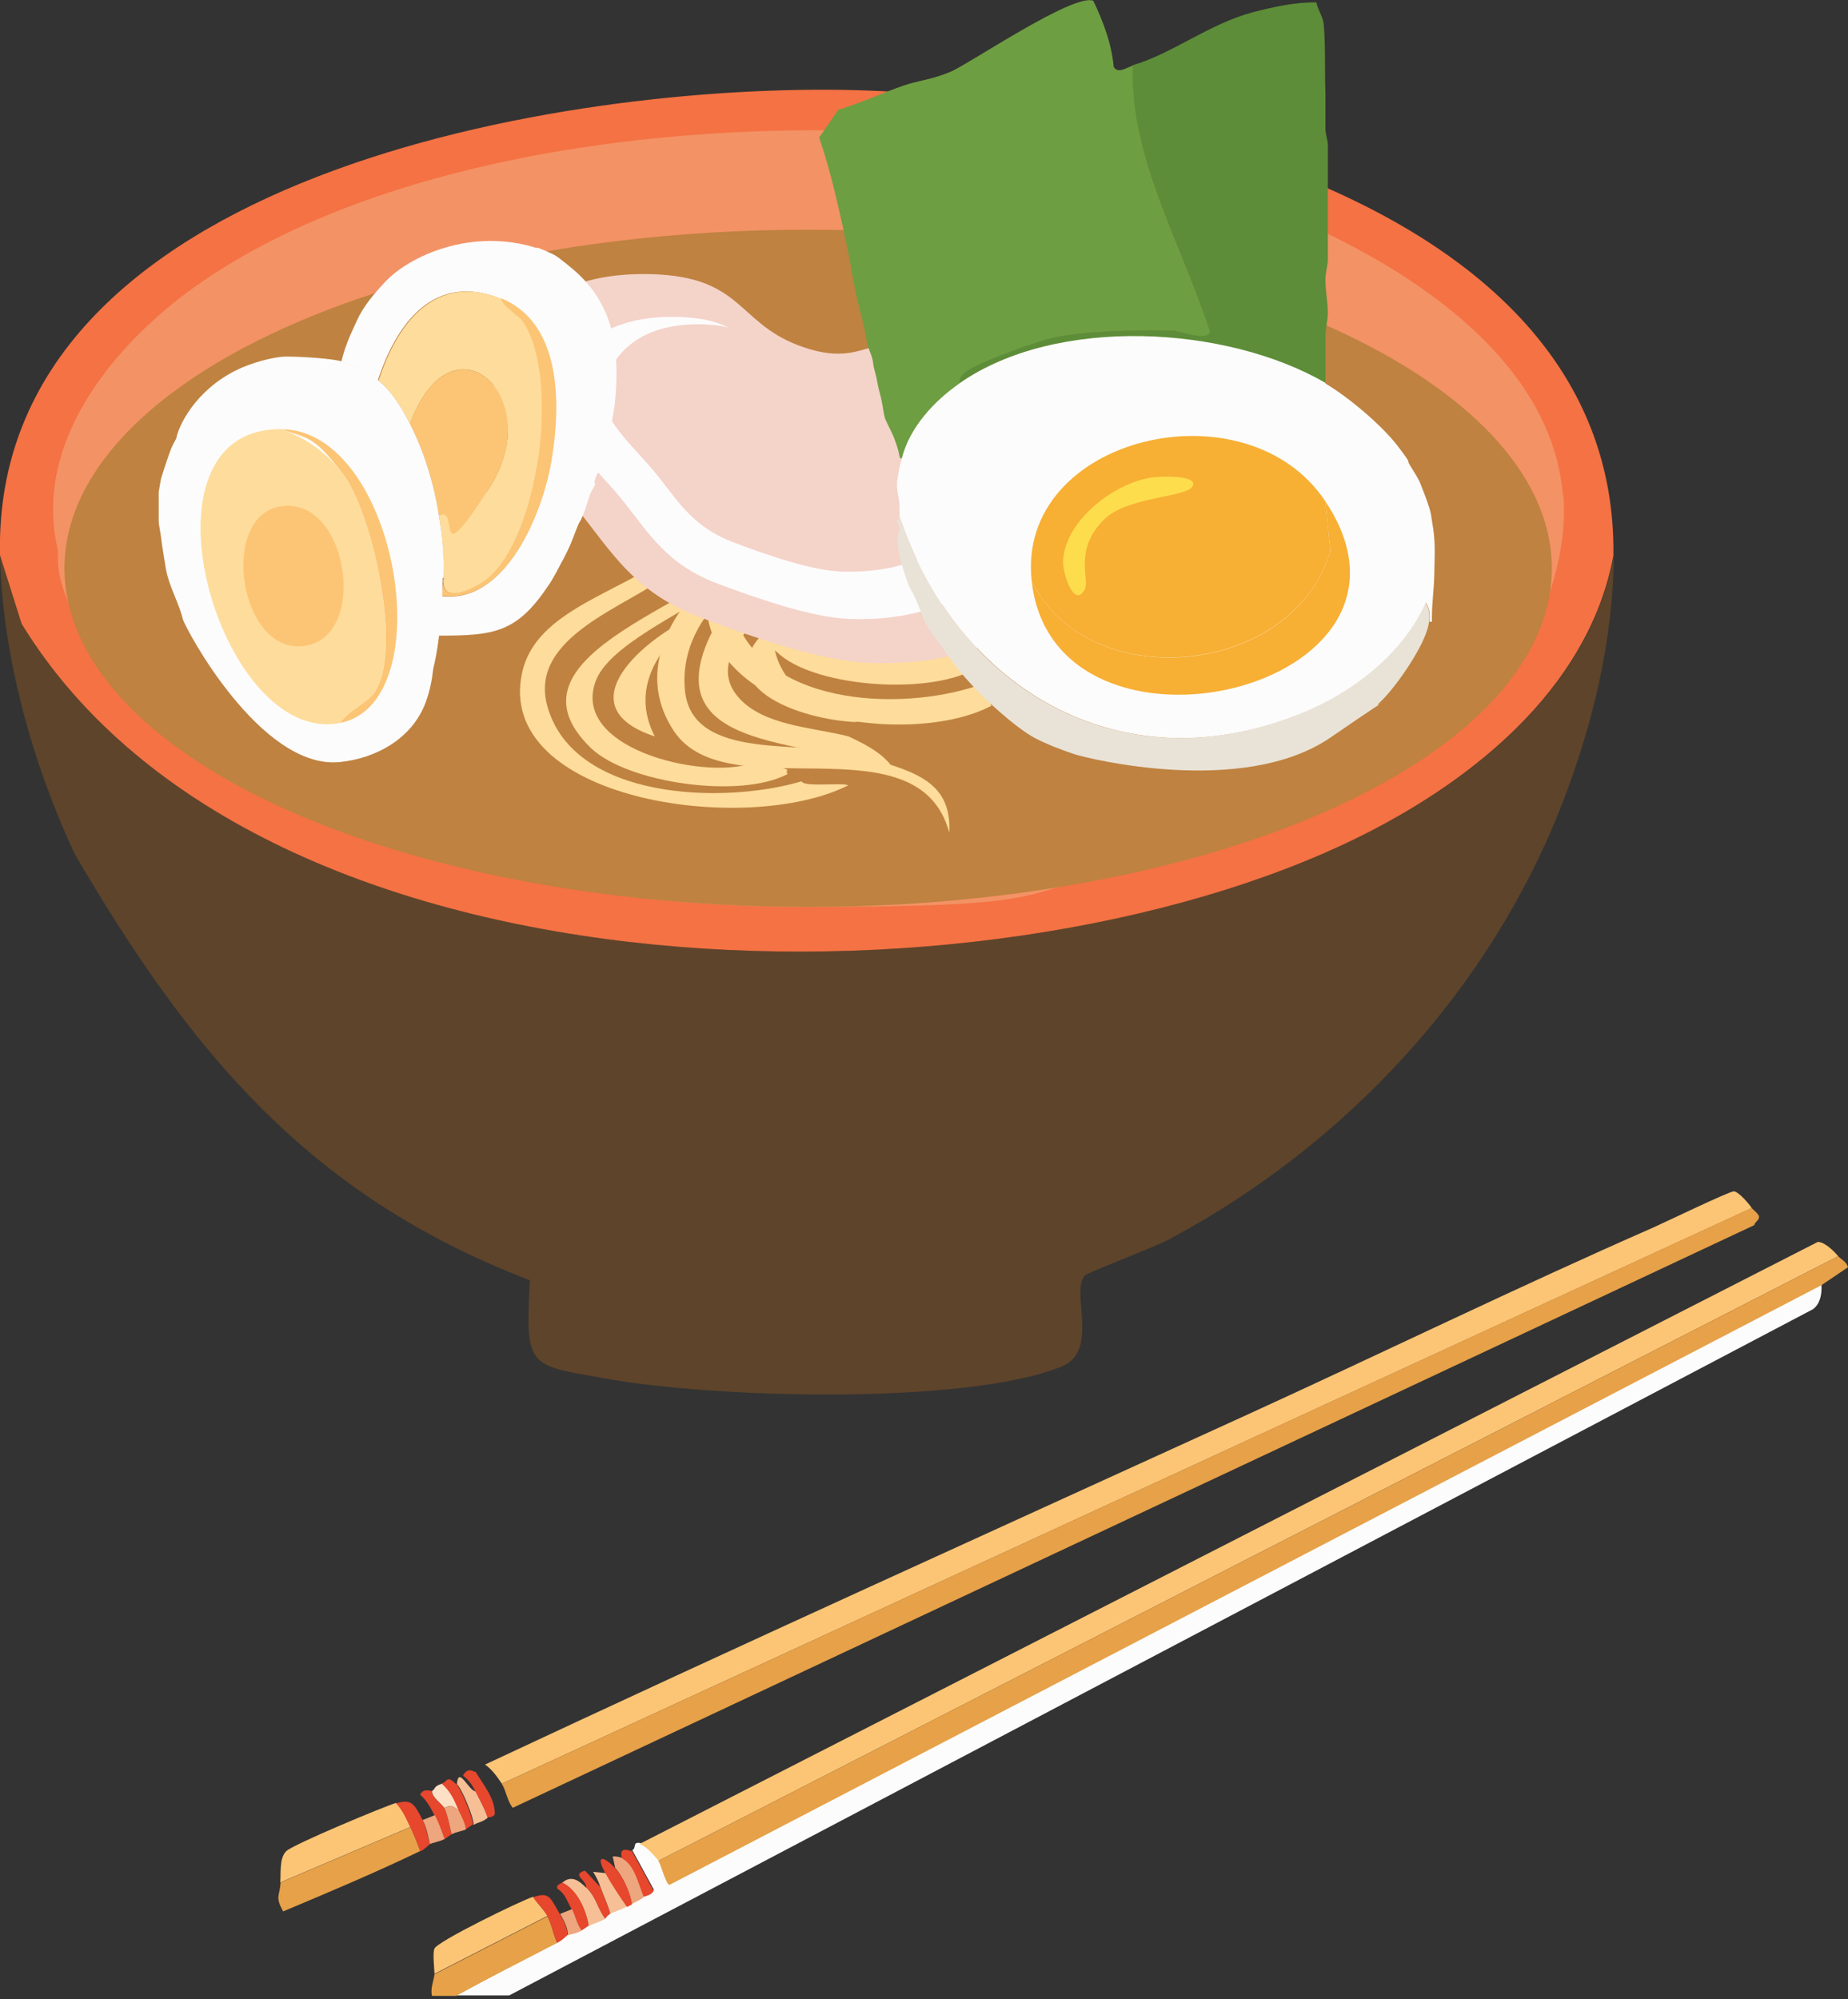 <?xml version="1.0" encoding="UTF-8"?>
<svg id="_レイヤー_1" data-name="レイヤー_1" xmlns="http://www.w3.org/2000/svg" version="1.1" viewBox="0 0 453 490"><rect x="0" y="0" width="453" height="490" fill="#333333" stroke="none"/>
  <!-- Generator: Adobe Illustrator 29.0.0, SVG Export Plug-In . SVG Version: 2.1.0 Build 186)  -->
  <defs>
    <style>
      .st0 {
        fill: #f6bf96;
      }

      .st1 {
        fill: #fcc575;
      }

      .st2 {
        fill: #fedc9b;
      }

      .st3 {
        fill: #fde0c6;
      }

      .st4 {
        fill: #eda67d;
      }

      .st5 {
        fill: #6e9e42;
      }

      .st6 {
        fill: #5e442a;
      }

      .st7 {
        fill: #fdfcfc;
      }

      .st8 {
        fill: #f47243;
      }

      .st9 {
        fill: #e7472d;
      }

      .st10 {
        fill: #fedd4d;
      }

      .st11 {
        fill: #e9e3d7;
      }

      .st12 {
        fill: #f39265;
      }

      .st13 {
        fill: #bf8240;
      }

      .st14 {
        fill: #f7af34;
      }

      .st15 {
        fill: #e6a149;
      }

      .st16 {
        fill: #5d8d38;
      }

      .st17 {
        fill: #f4d3c9;
      }
    </style>
  </defs>
  <path class="st6" d="M337.7,202.8C248.8,249.9,64.1,248.9,5.3,152.9L0,136.1c.6,24.8,7.9,50.9,18.3,73.2,28.2,48.2,57.2,83.7,111.6,104.5-1.2,21.9-.4,20.7,19.2,24.2,25.7,4.6,87.2,6.5,111-3,9.7-3.8,2.1-18.6,5.9-22.4.8-.8,17.5-7.1,20.7-8.9,43.4-23.2,78.8-61.3,96.5-107.4,7.4-19.3,12.2-39.5,12.4-60.2-5.6,30.7-31.5,52.8-57.8,66.7Z"/>
  <path class="st8" d="M395.5,136.1c-5.6,30.7-31.5,52.8-57.8,66.7C248.8,249.9,64.1,248.9,5.3,152.9L0,136.1C-2.1,42.5,139.7,20.2,209.9,22.1c67.6,1.9,186.5,27.8,185.6,113.9Z"/>
  <path class="st12" d="M383.1,121.3c-3.9-47.5-73.9-75.2-113.9-82.6.2.7-29.8-4.7-29.8-4.7-58.3-6.4-140.1,1.1-189.5,34.8-21,14.3-42.2,39.1-35.7,66.1-.2,5.1.6,7.7,2.4,12.4,5.2,14,17.6,25.7,30.4,34.7,33,24.3,87.6,40.3,149.5,40.3s52.4-3,75.4-8.4c-.3.2-.6.4-.9.7,9.8-2.1,18.8-5.1,28.3-8.3,1.3-.4,2.4-.6,4.1-1.2,2.9-1,6-1.8,8.9-3,1.1-.4,2.3-1.5,3-1.8,2-.8,4.5-1.4,6.5-2.4,1.2-.6,2.4-1.2,3.5-1.8,6.7-3.3,17.3-8.3,22.4-13.6,3-.6,6-3.4,8.3-5.3,4.6-3.8,8.6-7.8,12.4-12.4.6-.7,1.5-1.2,2.4-2.4,4.7-6.3,7.9-12.4,10-20.1,2-7.1,3-13.8,2.4-21.2ZM209.6,34.2c1.4-.4,2.5-.5,3.2-.2,0,.1.1.3.2.4-1.1,0-2.2-.1-3.4-.1Z"/>
  <ellipse class="st13" cx="198.1" cy="139.3" rx="182.3" ry="83"/>
  <g>
    <g>
      <path class="st2" d="M215.4,122.7c0,1.1.9,4.1,1.1,5.7-20,1.6-50.9,17.1-48.6,40.8,1.7,17.9,30.1,11.9,42.5,15.8,12.3,3.9,23,5.6,22.3,19.1-2.3-.6,2.3.6,0,0-7.6-28.3-54.4-5.3-67.5-24.9-17.7-26.6,26.2-57.5,50.3-56.5Z"/>
      <path class="st2" d="M216.6,132.7c0,.4,0,.7.4.7-.8,1.6-2,3.8-2.5,5.5-11.7-.9-45.6,18.2-33.5,32,6.1,7,18,7.3,27,9.6,9.4,4.3,10.6,7.1,12.3,10.2-14.7-10.6-60.4-3.8-46.4-34.5,5.2-11.4,29.7-25.1,42.7-23.5Z"/>
      <path class="st2" d="M189.6,152.9c-1.3,13.6,9.3,20.1,20.6,24.1-13.7-.4-38.9-9-20.6-24.1Z"/>
    </g>
    <g>
      <path class="st2" d="M208,192.6c-.4-1-11.1.5-11.5-1.1-19.2,5.7-55.8,4.6-62.3-18.3-4.9-17.3,20-24.6,30.1-32.7,10-8.1,14.3-11.2,13.3-23.8-1.9,1.3-1.8-3-3.7-1.7,3.2,29.1-40.8,26.8-45.9,49.8-6.9,31.3,54.9,40.3,79.9,27.7Z"/>
      <path class="st2" d="M193,189.6c-.2-.4-.3-.6.1-.8-1.4-1.2-6.6-.9-7.7-2.2-10.5,5.1-45.7-2.4-39.4-19.6,3.1-8.7,21.3-16.7,28.8-22.2,0-3.5,10.9-9.4,11.4-12.8-9.8,15.2-65.6,27.8-41.4,51.3,9,8.7,36.8,12.6,48.3,6.4Z"/>
      <path class="st2" d="M160.5,180.5c-6.2-12.2,1.3-22.1,10.5-29.9-12.6,5.3-33,22.5-10.5,29.9Z"/>
    </g>
    <path class="st2" d="M243,173c-.4-1-1-4.1-1.5-5.6-18.7,7.1-53.3,6.3-61.4-16.1-6.1-16.9,18.2-25.9,27.7-34.8,9.4-8.8,11.9-20.7,10.1-33.1-1.8,1.5-3.7,2.9-5.5,4.4,5.2,28.8-35.6,32.3-39,55.6-4.6,31.7,48.3,40.8,69.6,29.6Z"/>
    <path class="st2" d="M239.8,163.4c-.2-.4-.4-.5,0-.8-1.4-1.1-3.4-2.6-4.6-3.9-10.2,5.8-49,3-44-14.6s20.1-18.2,27.2-24.1c-.3-3.5-.3-7-.1-10.5-8.7,15.9-53,29.2-27.1,51,9.6,8.1,37.6,10,48.6,3Z"/>
  </g>
  <g>
    <path class="st17" d="M259.8,141.1c-5.6,14.5-23.8,22.1-46.5,21.4-11.8-.4-29.2-6.4-42.2-11.4-17.6-6.8-22.5-18.4-32.2-29.4-11.3-12.7-21.4-21.8-16.8-33.6,5.2-13.4,17.5-21.5,37.8-20.9,22,.7,20.8,11.7,35.7,17.4s17.3-2.3,28.4-.4c33.4,5.5,43.2,37.6,35.8,56.9Z"/>
    <path class="st7" d="M244.5,135.1c-4.3,11.3-18.5,17.2-36.2,16.6-9.2-.3-22.7-5-32.8-8.8-13.7-5.3-17.5-14.3-25.1-22.9-8.8-9.9-16.6-16.9-13.1-26.1,4-10.4,13.6-16.8,29.4-16.2,17.1.6,16.2,9.1,27.8,13.5,3.7,1.4,13.5-1.8,22.1-.3,26,4.3,33.6,29.3,27.8,44.3Z"/>
    <path class="st17" d="M236.1,126.5c-3.6,9.2-15.2,14-29.6,13.6-7.5-.2-18.6-4.1-26.8-7.2-11.2-4.3-14.3-11.7-20.5-18.7-7.2-8.1-13.6-13.8-10.7-21.4,3.3-8.5,11.1-13.7,24-13.3,14,.5,13.2,7.4,22.7,11.1,3,1.2,11-1.4,18.1-.3,21.3,3.5,27.5,23.9,22.8,36.2Z"/>
  </g>
  <g>
    <g>
      <path class="st16" d="M324.3,4.9c.7,3.1.4,13.5.6,17.7,0,1.2,0,2.4,0,3.5,0,1.8,0,3.6,0,5.3,0,1.6.6,3,.6,4.1,0,1.7,0,3.5,0,5.3,0,1.4,0,2.8,0,4.1,0,2.2,0,4.3,0,6.5,0,1.6,0,3.2,0,4.7,0,2.5,0,5.2,0,7.7,0,1.2-.6,2.9-.6,4.7,0,2.8.6,5.7.6,8.3,0,1.6-.6,3.8-.6,5.9,0,2.7,0,5.5,0,8.3v3c-24.4-14.2-66.1-16.5-89.7,0-.3-1.4.5-2.2,1.5-3,2.8-2.2,17.5-7.5,21.2-8.3,8.1-1.7,21-2,29.5-1.8,1.7,0,8.4,2.8,9.1.3-6.9-21.2-19.7-42.6-18.9-65.2,9.7-2.8,18.7-10.1,29.5-13,5.1-1.3,10.3-2.5,15.6-2.4.2,1.3,1.2,3,1.5,4.1Z"/>
      <path class="st5" d="M277.7,16.1c-.8,22.7,12,44.1,18.9,65.2-.7,2.5-7.5-.3-9.1-.3-8.6-.2-21.4,0-29.5,1.8-3.7.8-18.5,6.1-21.2,8.3-1,.8-1.8,1.5-1.5,3-6.3,4.4-12.2,10.6-14.2,18.3-.5,0-.5-.2-.6-.6-.3-1.6-.7-2.7-1.2-4.1-.5-1.5-2.1-4.3-2.4-5.3-.4-1.5-.6-3.8-1.2-5.9s-.7-3.6-1.2-5.3-.4-2-.6-3-.9-2.5-1.2-3.5c-.4-1.9-.7-4-1.2-5.9s-.8-3.2-1.2-4.7-.8-4-1.2-5.9c-.5-2.1-.7-4.4-1.2-6.5-2-9.4-4-18.9-7.1-28l4.7-6.8c4.8-1.4,10.8-4.1,15.9-5.9,4.2-1.4,7.2-1.5,11.8-3.5S263.3-1.8,268,.2c2.4,5,4.5,10.5,5,16.2,1.1,1.8,3.2.1,4.7-.3Z"/>
      <g>
        <path class="st11" d="M350.3,152.4c-.5,5.1-8,15.9-11.8,19.5s9-5.8-12.4,8.9c-21.4,14.6-59.5,5.1-62.6,4.1-3.1-1-7.2-2.6-10-4.1-4.7-2.6-12.3-9.5-15.9-13.6-2.4-2.6-4.5-5.4-6.5-8.3s-3.5-4.7-4.1-5.9-1.7-4.3-2.4-5.9-1.4-2.6-1.8-3.5c-2.2-5.7-3.4-11.4-2.4-13.3.5-1-.6-2.4-.6-2.7s.5.3.6-1.2c14,42.2,53.7,65.9,97.1,49,13.1-5.1,26.1-14.7,31.9-27.7,1,1.4,1.1,3.1.9,4.7Z"/>
        <g>
          <path class="st7" d="M324.9,94c5.6,3.3,13.8,10.2,17.7,15.3s2,3.1,3,4.7,2,3.2,2.4,4.1c.8,2,1.8,4.5,2.4,6.5s.4,2.1.6,3c.9,4.9.7,7.6.6,12.4,0,3.8-.6,7.7-.6,11.2v1.2h-.6c.2-1.6.1-3.3-.9-4.7-5.8,13-18.8,22.7-31.9,27.7-43.4,16.9-83.1-6.8-97.1-49,0-.8,0-1.6,0-2.4,0-2-.8-3.6-.6-5.9.2-1.7.7-4.2,1.2-5.9,2-7.6,7.9-13.9,14.2-18.3,23.6-16.5,65.3-14.2,89.7,0Z"/>
          <path class="st14" d="M324.9,122.9c30.8,46.4-66.6,69-72,19.5,13.9,28.5,64.4,23.4,73.2-7.4l-1.2-12.1Z"/>
          <g>
            <path class="st14" d="M324.9,122.9l1.2,12.1c-8.8,30.7-59.3,35.9-73.2,7.4-3.9-35.4,52.6-48.8,72-19.5Z"/>
            <path class="st10" d="M282.7,117c1.4-.2,10.9-.7,9.7,2.1s-15.8,2.6-21.5,8c-7.9,7.5-3.7,14.9-5,17.4-2.6,4.8-5.5-4.1-5.3-7.1.5-10,12.9-19.3,22.1-20.4Z"/>
          </g>
        </g>
      </g>
    </g>
    <g>
      <g>
        <path class="st7" d="M131.8,60.7c.4.1,3.6,1.5,4.1,1.8.9.4,5,3.8,5.9,4.7,9.2,8.7,10.1,19.8,8.9,31.9-.2,1.7-.8,4.6-1.2,6.5s-1.2,4.8-1.8,7.1,0,.4,0,.6c-.3,1-1.4,2.9-1.8,4.1s0,.9,0,1.2-.9,1.7-1.2,2.4c-.6,1.7-1.1,3.6-1.8,5.3s-.9,1.6-1.2,2.4c-.8,1.9-1.5,4.1-2.4,5.9-.5,1.1-1.2,2.5-1.8,3.5-.7,1.4-2.2,4.2-3,5.3-7.8,11.7-13.3,12.4-27,12.4-.6-3,.5-7.1.5-9.7,16.1,2.2,25-20.7,27.1-33.1,2.3-13.5,2.6-33.8-12.4-39.8-16.2-6.5-25.5,5.9-30.1,20.1-2-1.7-6.3-4-8.9-4.7.6-2.7,1.8-5.8,3-8.3s1.8-4.9,7.7-11.2c5.9-6.3,21.1-13.4,37.2-8.3Z"/>
        <path class="st2" d="M122.9,73.1c.5,2.2,4.1,3.9,5.3,5.6,9.4,13.7,3.9,53.7-9.1,63.5-3.1,2.3-11.3,6.3-10.3-.6-.1-5.8-.3-9.6-1.2-15.3,5.4-2.4,8.8-1.2,12.4-6.8,14.3-22.3-9.3-43.6-19.5-15.6-2-3.9-4.3-7.8-7.7-10.6,4.6-14.2,13.9-26.5,30.1-20.1Z"/>
        <path class="st1" d="M108.2,146.1c0-.8.6-3,.5-4.5-1,6.9,7.2,2.9,10.3.6,13.1-9.8,18.5-49.8,9.1-63.5-1.2-1.7-4.8-3.4-5.3-5.6,15,6,14.7,26.3,12.4,39.8-2.1,12.5-11,35.3-27.1,33.1Z"/>
        <path class="st1" d="M107.6,126.3c-1.2-7.6-3.6-15.6-7.1-22.4,10.2-27.9,33.8-6.7,19.5,15.6s-7,4.4-12.4,6.8Z"/>
      </g>
      <g>
        <path class="st7" d="M108.8,141.6c0-5.8-.3-9.6-1.2-15.3-1.2-7.6-3.6-15.6-7.1-22.4-2-3.9-4.3-7.8-7.7-10.6-2-1.7-6.3-4-8.9-4.7-2.9-.8-10.4-1.2-13.6-1.2-3.5,0-9,1.7-12.1,3.2-10.5,5.1-14.5,14-15,16.9,0,0,0,0,0,0-.5.9-1,1.8-1.3,2.6-.3.6-2.3,6.7-2.4,7.1-.1.6-.6,3.2-.6,3.5,0,.6,0,6.2,0,7.1,0,.8.5,2.9.6,4.1.3,2.5.8,5.2,1.2,7.7.7,4,3.2,8.3,4.1,12.1.5,2.1,19,36.9,38.4,35.1,9.1-.9,18-5.9,21.2-14.8,1-2.7,1.5-5.4,1.8-8.1.8-3.1,2.2-10.6,2.3-22.2Z"/>
        <path class="st1" d="M83.4,177.2c1.9-3,6.2-4.6,8.3-7.4,7.1-9.9-.3-44-7.7-53.7s-8.5-8.4-14.8-10.9c28.2.5,39.3,67,14.2,72Z"/>
        <g>
          <path class="st2" d="M69.2,105.2c6.3,2.6,10.6,5.5,14.8,10.9,7.4,9.7,14.8,43.8,7.7,53.7-2,2.8-6.3,4.4-8.3,7.4-29.7,6-52.2-72.7-14.2-72Z"/>
          <path class="st1" d="M68.9,124.1c16.5-2.4,21.5,31.8,5.9,34.2-16.2,2.5-21.3-32-5.9-34.2Z"/>
        </g>
      </g>
    </g>
  </g>
  <g>
    <path class="st7" d="M446.5,315c.1,2.2-.3,4.6-2.1,5.9L124.8,489.1h-13c8.2-4.5,16.5-8.7,24.8-13,1.5-.8,2.1-1.6,2.4-1.8.5-.3,2.1-.4,3.5-1.2s1.4-1,1.8-1.2c1.3-.7,2.8-1,4.1-1.8,0,0,.3-.7,1.2-1.2s2.7-1,4.1-1.8.8-.4,1.2-.6c1.1-.6,1.9-.9,3-1.8s2-.4,2.4-1.5l-5.3-9.7c1.1-.7,0-2,1.8-1.8,1.3.1,4.1,3.2,4.7,4.1s1.8,5.7,2.7,5.9l282.4-147Z"/>
    <path class="st15" d="M136.6,476.2c-8.3,4.3-16.6,8.5-24.8,13h-5.9c-.5-1.7.5-4,.6-5.3l27.7-14.2c1.1,2.1,1.4,4.4,2.4,6.5Z"/>
    <path class="st1" d="M450.6,307.9l-289.2,148.2c-.6-.9-3.4-4-4.7-4.1l288.9-147.6c1.7,0,4,2.3,5,3.5Z"/>
    <path class="st15" d="M450.6,307.9c.7.8,2,1.3,2.4,2.7l-6.5,4.4-282.4,147c-.9-.2-2.1-5-2.7-5.9l289.2-148.2Z"/>
    <path class="st1" d="M130.7,464.9c.9,1.6,2.7,3.2,3.5,4.7l-27.7,14.2c0-1.2-.5-5,0-6.2.8-1.8,21.1-11.7,24.2-12.7Z"/>
    <path class="st0" d="M143.7,462.6c2.7,2.7,2.6,4.8,4.7,7.7-1.4.8-2.8,1.1-4.1,1.8-.6-3.8-2.8-8.9-6.5-10.6,2.2-2,4.1-.6,5.9,1.2Z"/>
    <path class="st9" d="M137.2,469.1c1,1.7,2.1,3.9,1.8,5.3-.3.2-.9,1-2.4,1.8-1-2.1-1.3-4.4-2.4-6.5s-2.6-3.2-3.5-4.7c3.9-1.3,4.1-.1,6.5,4.1Z"/>
    <path class="st4" d="M152.6,455.5c3.1,1.6,4,6.4,5.3,9.4-1,.9-1.9,1.1-3,1.8-.5-2.9-2.2-6.7-4.1-8.9l-.6-2.7c.1-.3,2.3.2,2.4.3Z"/>
    <path class="st0" d="M148.4,459c1.4,2.5,3.6,5.9,5.3,8.3-1.4.8-3.1,1.2-4.1,1.8-.6-2.2-1.6-4.3-2.4-6.5-.5-1.5-1-2.5-1.8-3.8l3,.3Z"/>
    <path class="st9" d="M154.9,453.7l5.3,9.7c-.3,1.1-2.2,1.4-2.4,1.5-1.3-3-2.2-7.8-5.3-9.4-1.1-3.3,2.2-1.7,2.4-1.8Z"/>
    <path class="st9" d="M144.3,472c-.4.2-1.1.8-1.8,1.2-1.3-1.8-1.3-3.4-2.4-5.3s-1.5-3.7-3.5-5c-.3-1,.8-1.1,1.2-1.5,3.7,1.7,5.9,6.8,6.5,10.6Z"/>
    <path class="st9" d="M150.8,457.9c2,2.2,3.7,5.9,4.1,8.9-.3.2-.8.4-1.2.6-1.7-2.4-3.9-5.7-5.3-8.3-2.6-4.6-.4-4.2,2.4-1.2Z"/>
    <path class="st9" d="M147.2,462.6c.7,2.2,1.8,4.2,2.4,6.5-.9.5-1.1,1.1-1.2,1.2-2.2-2.8-2-5-4.7-7.7,0-1.9-3.7-3.1-.3-4.1l3.8,4.1Z"/>
    <path class="st4" d="M140.2,467.9c1,2,1.1,3.5,2.4,5.3-1.4.8-3,.9-3.5,1.2.3-1.4-.8-3.6-1.8-5.3l3-1.2Z"/>
    <path class="st1" d="M429.4,296.1L123,437.2c-1-1.6-2.5-3.6-4.1-4.7,61.9-29,124.3-57.2,186.5-85.6,33.3-15.2,66.3-31.3,99.8-46,2.7-1.2,18.7-8.9,19.8-8.9s3.8,3.1,4.4,4.1Z"/>
    <path class="st15" d="M429.4,296.1c.1.2,1.7,1.4,1.8,2.1,0,1-1,1.2-1.2,2.1L125.7,443.1c-1.4-1.7-1.5-3.9-2.7-5.9l306.3-141.1Z"/>
    <path class="st15" d="M100.6,447.8c.9,2,1.7,3.8,2.4,5.9-11,5.3-22.4,10.1-33.6,14.8-2-3.7-.9-3.5-.6-7.1l31.9-13.6Z"/>
    <path class="st1" d="M100.6,447.8l-31.9,13.6c.2-2.2-.3-6,1.5-7.7s24.4-11.1,26.9-11.8c1.7,1.8,2.5,3.7,3.5,5.9Z"/>
    <path class="st9" d="M103.6,446.1c.9,1.8,1.2,3.9,1.8,5.9-.1,0-1.3,1.3-2.4,1.8-.7-2.1-1.4-3.9-2.4-5.9s-1.8-4.1-3.5-5.9c3.7-1.1,4.4,0,6.5,4.1Z"/>
    <path class="st0" d="M116.6,439c1,2.2,2.2,4.2,3,6.5-1.4,1.2-2.2,1-3.5,1.8,0-2-2.9-8.9-4.1-10,.4-4.7,2.9,1.8,4.7,1.8Z"/>
    <path class="st9" d="M116.6,434.3c1.9,3.2,4.7,6.4,4.7,10.3-.3.9-1.7.8-1.8.9-.7-2.3-1.9-4.3-3-6.5-.8-1.6-1.6-2.7-3-3.8,1.2-2.3,2.8-.8,3-.9Z"/>
    <path class="st9" d="M105.9,439c-.2,1.5,2.5,3.2,3,4.1.8,1.6,1.4,4.7,1.8,6.5-.4.2-1.1.8-1.8,1.2-.8-2.1-1.3-3.9-2.4-5.9-1-1.9-1.9-3.6-3.5-5,.8-1.8,2.8-.8,3-.9Z"/>
    <path class="st9" d="M111.8,437.2c1.2,1.2,4.1,8.1,4.1,10-.7.4-1.1.8-1.8,1.2-.2-1.7-1.1-3.2-1.8-4.7-1.2-2.6-2-4.5-4.1-6.5,1.6-.5,1.2-2.2,3.5,0Z"/>
    <path class="st4" d="M108.9,450.8c-.9.5-3,.9-3.5,1.2-.5-2-.8-4.1-1.8-5.9l3-1.2c1.1,2.1,1.6,3.8,2.4,5.9Z"/>
    <path class="st3" d="M108.3,437.2c2.2,2,3,3.9,4.1,6.5-1.5-1.1-1.7-1.3-3.5-.6-.5-.9-3.1-2.6-3-4.1,1-.7.3-1.1,2.4-1.8Z"/>
    <path class="st4" d="M112.4,443.7c.7,1.5,1.6,3,1.8,4.7-.8.4-2.4.6-3.5,1.2-.4-1.8-1-4.9-1.8-6.5,1.9-.7,2-.5,3.5.6Z"/>
  </g>
</svg>
